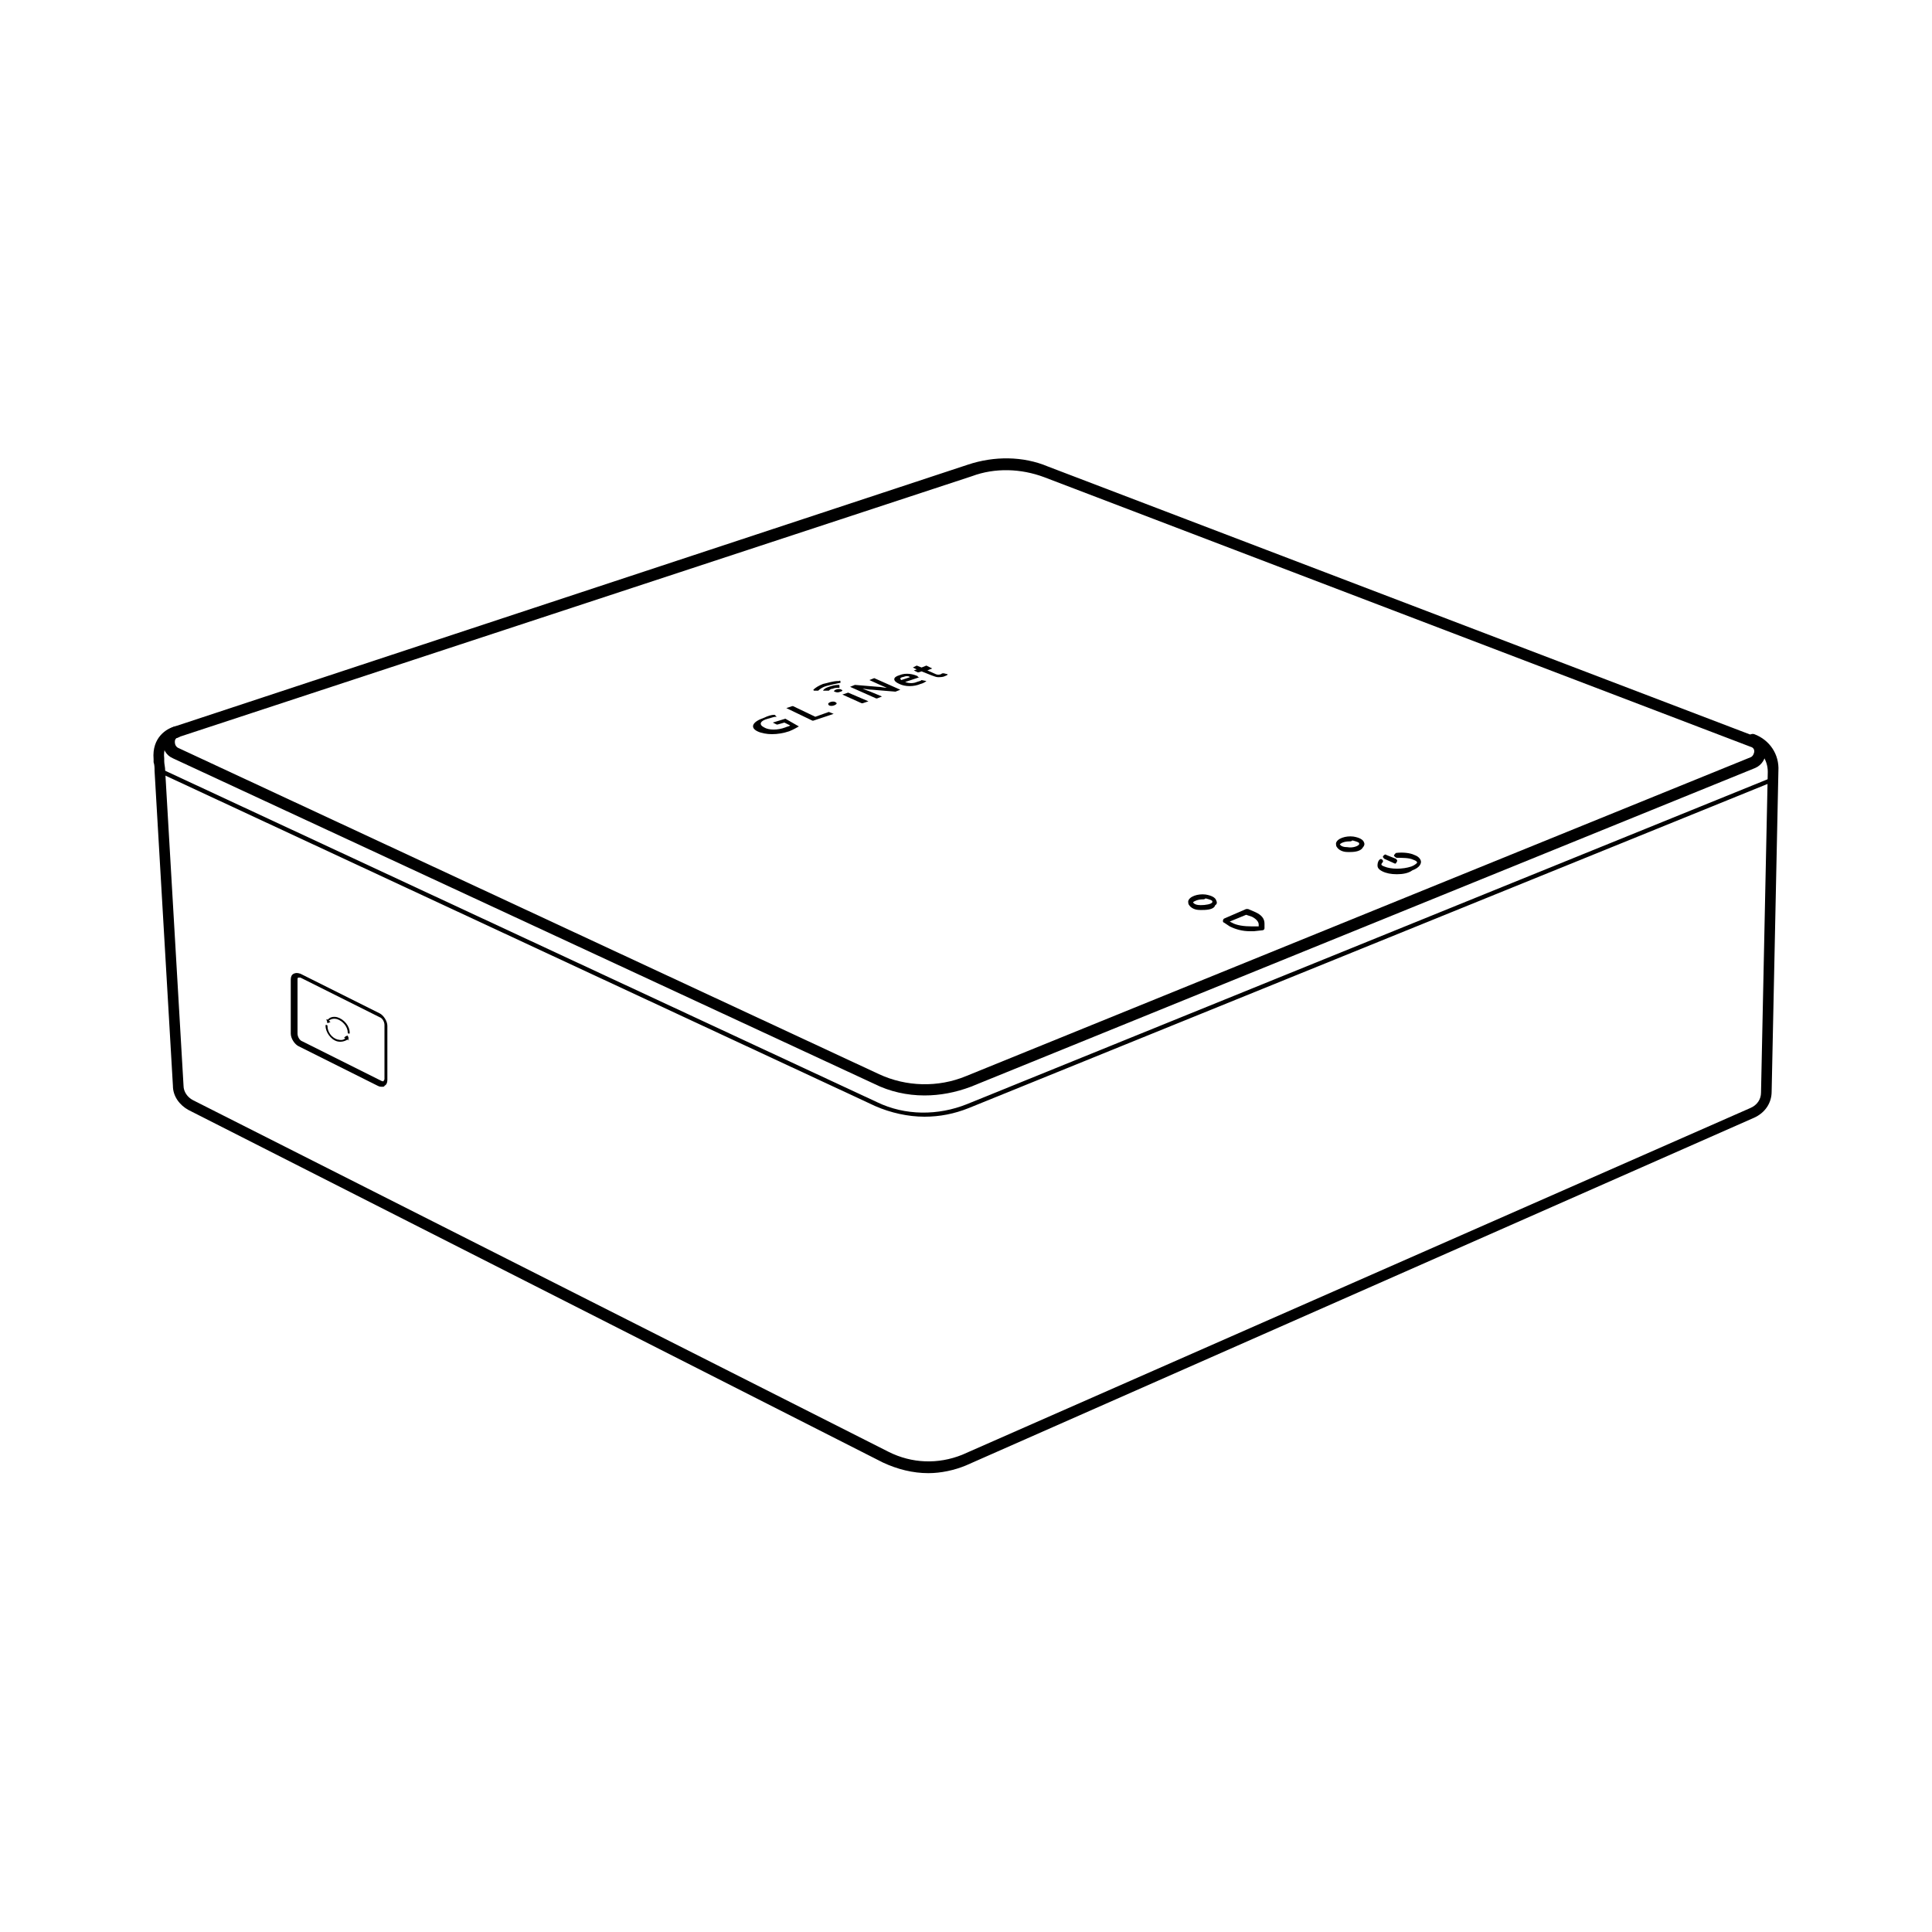 <?xml version="1.0" standalone="no"?><!DOCTYPE svg PUBLIC "-//W3C//DTD SVG 1.1//EN" "http://www.w3.org/Graphics/SVG/1.1/DTD/svg11.dtd"><svg t="1662534164036" class="icon" viewBox="0 0 1024 1024" version="1.1" xmlns="http://www.w3.org/2000/svg" p-id="12426" xmlns:xlink="http://www.w3.org/1999/xlink"><path d="M492.032 780.8c-8.192 0-16.384-2.048-24.064-5.632l-368.128-186.88c-4.608-2.56-8.192-7.168-8.192-12.8L81.92 408.576c0-1.536 0-3.072-0.512-4.608v-1.536c-1.024-11.776 7.168-16.384 11.264-17.408 1.536-0.512 3.072 0.512 3.584 2.56 0.512 1.536-0.512 3.072-2.56 3.584-1.024 0-7.68 2.048-6.656 10.752v1.536c0 1.536 0.512 3.072 0.512 5.12l9.728 166.912c0 3.072 2.048 6.144 5.12 7.68l368.64 186.368c12.288 6.144 26.112 6.656 38.912 1.536l417.792-183.808c3.584-1.536 5.632-4.608 5.632-8.192l3.584-169.984c0-6.144-3.584-11.264-8.704-13.824-1.536-0.512-2.56-2.56-2.048-4.096 0.512-1.536 2.048-2.56 3.584-2.048 8.192 3.072 13.312 10.752 12.8 19.456l-3.584 169.984c0 6.144-3.584 11.264-9.216 13.824l-417.792 184.32c-6.144 2.56-13.312 4.096-19.968 4.096z" p-id="12427"></path><path d="M489.984 580.608c-9.216 0-18.432-2.048-26.624-6.144L91.648 401.92c-3.584-1.536-5.632-5.12-5.12-8.704 0-3.584 2.56-7.168 6.144-8.192l420.352-138.752c13.824-4.608 29.184-4.608 42.496 1.024l374.272 142.848c3.584 1.536 5.632 4.608 6.144 8.192 0 3.584-2.048 7.168-5.632 8.704l-415.744 168.96c-8.192 3.072-16.384 4.608-24.576 4.608zM94.72 390.656c-2.048 0.512-2.048 2.048-2.048 2.56 0 0.512 0 2.048 1.536 3.072L465.92 569.344c14.336 6.656 31.232 7.168 46.08 1.024l415.744-168.96c1.536-0.512 2.048-2.56 2.048-3.072 0-0.512 0-2.048-2.048-2.56l-374.272-142.848c-12.288-4.608-26.112-5.12-38.4-0.512l-420.352 138.24z" p-id="12428"></path><path d="M489.984 591.872c-8.704 0-17.92-2.048-26.112-5.632L84.48 409.6c-0.512-0.512-1.024-1.024-0.512-1.536 0.512-0.512 1.024-1.024 1.536-0.512l379.392 176.64c14.848 7.168 32.256 7.168 47.616 1.024l426.496-173.056c0.512 0 1.536 0 1.536 0.512 0.512 0.512 0 1.536-0.512 1.536l-426.496 173.056c-7.68 3.072-15.36 4.608-23.552 4.608zM202.24 576c-0.512 0-1.024 0-2.048-0.512l-41.984-20.992c-2.048-1.024-4.096-4.096-4.096-6.656v-28.672c0-1.536 0.512-2.56 1.536-3.072 1.024-0.512 2.048-0.512 3.584 0l41.984 20.992c2.048 1.024 4.096 4.096 4.096 6.656v28.672c0 1.536-0.512 2.56-1.536 3.072 0 0.512-0.512 0.512-1.536 0.512z m-44.032-57.856c-0.512 0-0.512 0 0 0-0.512 0-0.512 0.512-0.512 1.024v28.672c0 1.536 1.024 3.584 2.56 4.096l41.984 20.992c0.512 0 1.024 0.512 1.024 0 0 0 0.512-0.512 0.512-1.024v-28.672c0-1.536-1.024-3.584-2.56-4.096l-41.984-20.992h-1.024zM416.256 380.928l-6.656 2.048 2.048 1.024h0.512l3.584-1.024 3.072 1.536c-0.512 0.512-1.536 0.512-2.56 1.024-4.096 1.536-8.704 1.536-11.264 0-3.072-1.536-2.048-3.584 2.048-4.608 2.048-0.512 3.072-1.024 4.096-1.024h0.512l-1.024-1.024h-0.512c-1.024 0-3.072 0.512-5.12 1.536-6.144 2.048-7.68 5.12-3.584 7.168 2.048 1.024 5.12 1.536 7.68 1.536 3.072 0 6.144-0.512 9.216-1.536 2.56-1.024 4.096-2.048 5.12-2.56l-7.168-4.096c0.512 0 0.512 0 0 0zM439.296 377.344l-7.168 2.56-11.776-5.632H419.84l-3.072 1.024 13.824 6.656h0.512l10.752-3.584-2.56-1.024zM442.88 365.568c-1.024 0.512-1.024 1.024-0.512 1.024 1.024 0.512 2.048 0.512 3.072 0 0.512 0 1.024-0.512 1.024-0.512s0-0.512-0.512-0.512c-0.512-0.512-2.048-0.512-3.072 0zM449.536 367.104l-3.072 1.024 10.24 4.608h0.512l3.072-1.024-10.752-4.608zM463.36 359.424l-2.56 1.024 5.632 2.56c1.024 0.512 2.56 1.024 3.584 1.536-1.536 0-3.072-0.512-4.608-0.512l-12.288-1.024-2.56 1.024 13.824 6.144h0.512l2.56-1.024-6.144-2.56c-1.536-0.512-2.56-1.024-4.096-1.536 1.536 0 3.072 0.512 5.12 0.512l12.288 1.024 2.56-1.024-13.824-6.144c0.512 0 0 0 0 0zM476.672 357.888c-3.584 1.024-3.584 3.072 0 4.608 3.072 1.536 7.68 1.536 11.264 0 2.048-0.512 3.072-1.536 3.072-1.536l-2.56-0.512c-0.512 0.512-1.024 0.512-2.56 1.024-1.024 0.512-3.584 1.024-6.144 0l7.68-2.56h-0.512s-0.512 0-0.512-0.512c-2.048-1.024-6.144-2.048-9.728-0.512z m1.024 2.56c-0.512-0.512-1.024-1.024 0.512-1.536 0.512 0 1.536-0.512 2.048-0.512 1.024 0 1.536 0 2.048 0.512l-4.608 1.536zM491.008 352.768l-2.56 1.024-2.56-1.024-2.048 1.024 2.048 1.024-1.536 0.512 2.048 1.024h0.512l1.536-0.512 5.12 2.048c1.536 0.512 2.56 1.024 3.584 1.024 1.024 0 2.56 0 3.584-0.512 1.024-0.512 1.536-0.512 1.536-1.024l-2.048-0.512h-0.512s-0.512 0-1.024 0.512c-0.512 0-1.024 0.512-2.56 0l-4.608-2.048 2.56-1.024-3.072-1.536c0.512 0 0 0 0 0zM439.808 372.224c1.024-0.512 2.56-0.512 3.072 0 1.024 0.512 0.512 1.024-0.512 1.536-1.024 0.512-2.56 0.512-3.072 0-0.512-0.512-0.512-1.024 0.512-1.536zM445.44 360.96s-0.512-0.512-0.512 0h-0.512c-3.072 0-5.632 1.024-8.192 1.536-2.56 1.024-4.096 2.048-5.12 3.072 0 0 0 0.512 0.512 0.512h2.048c1.024-1.024 2.56-2.048 4.608-2.56 2.048-0.512 4.096-1.024 6.656-1.536h0.512v-1.024z" p-id="12429"></path><path d="M444.416 363.008c-2.048 0-3.584 0.512-5.12 1.024-1.536 0.512-2.56 1.024-3.072 2.048h3.072c0.512-0.512 1.024-1.024 2.048-1.024 1.024-0.512 2.048-0.512 3.072-0.512h0.512v-0.512c0-1.024 0-1.024-0.512-1.024 0.512 0 0 0 0 0zM637.44 482.304h-1.536c-2.56 0-4.608-1.024-5.632-2.56-0.512-0.512-0.512-1.536-0.512-2.048 0.512-2.56 5.12-4.096 9.216-3.584 3.072 0.512 5.12 1.536 5.632 3.072 0.512 1.024 0.512 2.048-0.512 2.56-0.512 2.048-3.584 2.56-6.656 2.56z m0-5.632c-2.56 0-4.608 1.024-5.12 1.536 0.512 1.024 2.048 1.536 4.096 1.536 2.56 0 5.632-0.512 6.144-1.536v-0.512c0-0.512-1.536-1.024-3.584-1.536-0.512 0.512-1.024 0.512-1.536 0.512z m6.144 2.56zM715.776 451.584h-1.536c-2.56 0-4.608-1.024-5.632-2.56-0.512-0.512-0.512-1.536-0.512-2.048 0.512-2.56 5.12-4.096 9.216-3.584 3.072 0.512 5.12 1.536 5.632 3.072 0.512 1.024 0 2.048-0.512 2.56-1.024 2.048-4.096 2.56-6.656 2.56z m-0.512-5.632c-3.072 0-4.608 1.024-5.12 1.536 0.512 1.024 2.048 1.536 4.096 1.536 2.56 0.512 5.632-0.512 6.144-1.536v-0.512c0-0.512-1.536-1.024-3.584-1.536-0.512 0.512-1.024 0.512-1.536 0.512z" p-id="12430"></path><path d="M740.352 463.36c-3.072 0-5.632-0.512-7.68-1.536-2.048-1.024-2.56-2.048-2.56-3.072 0-0.512 0-2.048 1.024-3.072 0.512-0.512 1.024-0.512 1.536 0 0.512 0.512 0.512 1.024 0 1.536 0 0-0.512 0.512-0.512 1.024 0 0 0 0.512 1.536 1.024 3.584 1.536 9.728 1.536 14.336 0 2.56-1.024 3.072-2.048 3.072-2.048 0-0.512-0.512-1.024-2.048-1.536-2.048-1.024-5.632-1.024-8.704-1.024-0.512 0-1.024-0.512-1.536-1.024 0-0.512 0.512-1.024 1.024-1.536 3.584-0.512 7.68 0 9.728 1.024 3.072 1.024 3.584 3.072 3.584 3.584 0 1.024-0.512 3.072-4.608 4.608-2.048 1.536-5.12 2.048-8.192 2.048z" p-id="12431"></path><path d="M739.328 457.728c-0.512 0-0.512 0 0 0l-5.632-2.56c-0.512-0.512-1.024-1.024-0.512-1.536 0.512-0.512 1.024-1.024 1.536-0.512l5.12 2.048c0.512 0.512 1.024 1.024 0.512 1.536-0.512 1.024-0.512 1.024-1.024 1.024z" p-id="12432"></path><path d="M662.528 493.568c-4.096 0-7.68-1.024-10.752-2.56l-3.072-2.048c-0.512 0-0.512-0.512-0.512-1.024s0.512-1.024 0.512-1.024l11.776-5.12h1.024l3.584 1.536c3.584 1.536 5.12 3.584 5.12 6.144v2.56c0 0.512-0.512 1.024-1.024 1.024l-4.608 0.512h-2.048z m6.144-1.536z m-16.896-3.584l1.024 0.512c2.56 1.536 6.656 2.048 10.752 2.048h3.584v-1.024c0-1.536-1.536-3.072-3.584-4.096l-3.072-1.024-8.704 3.584z" p-id="12433"></path><path d="M184.832 547.84c-0.512 0-0.512-0.512-0.512-0.512 0-3.072-2.56-6.144-5.632-7.168-2.048-0.512-3.584 0-4.608 1.024h-0.512s-0.512-0.512 0-0.512c1.024-1.536 3.072-2.048 5.12-1.536 3.584 1.024 6.656 4.608 6.656 8.192 0 0.512 0 0.512-0.512 0.512z" p-id="12434"></path><path d="M175.104 541.696l-2.048-1.536 0.512 2.048z" p-id="12435"></path><path d="M173.568 542.208s-0.512 0 0 0c-0.512 0-0.512 0 0 0l-0.512-2.048 2.048 1.536-1.536 0.512z m-0.512-1.536l0.512 1.024h1.024l-1.536-1.024z" p-id="12436"></path><path d="M178.688 551.936c-3.584-1.024-6.144-5.12-6.144-8.192 0-0.512 0-0.512 0.512-0.512s0.512 0.512 0.512 0.512c0 3.072 2.048 6.144 5.12 7.168 2.048 0.512 3.584 0.512 4.608-1.024h1.024c0.512 0 0.512 0.512 0 1.024-1.536 1.024-3.584 1.536-5.632 1.024z" p-id="12437"></path><path d="M182.784 549.376l2.048 1.536-0.512-2.048z" p-id="12438"></path><path d="M184.832 551.424l-2.56-1.536 1.536-0.512 1.024 2.048c0.512-0.512 0.512 0 0 0z m-1.536-2.048l1.536 1.024-0.512-1.024h-1.024z" p-id="12439"></path></svg>